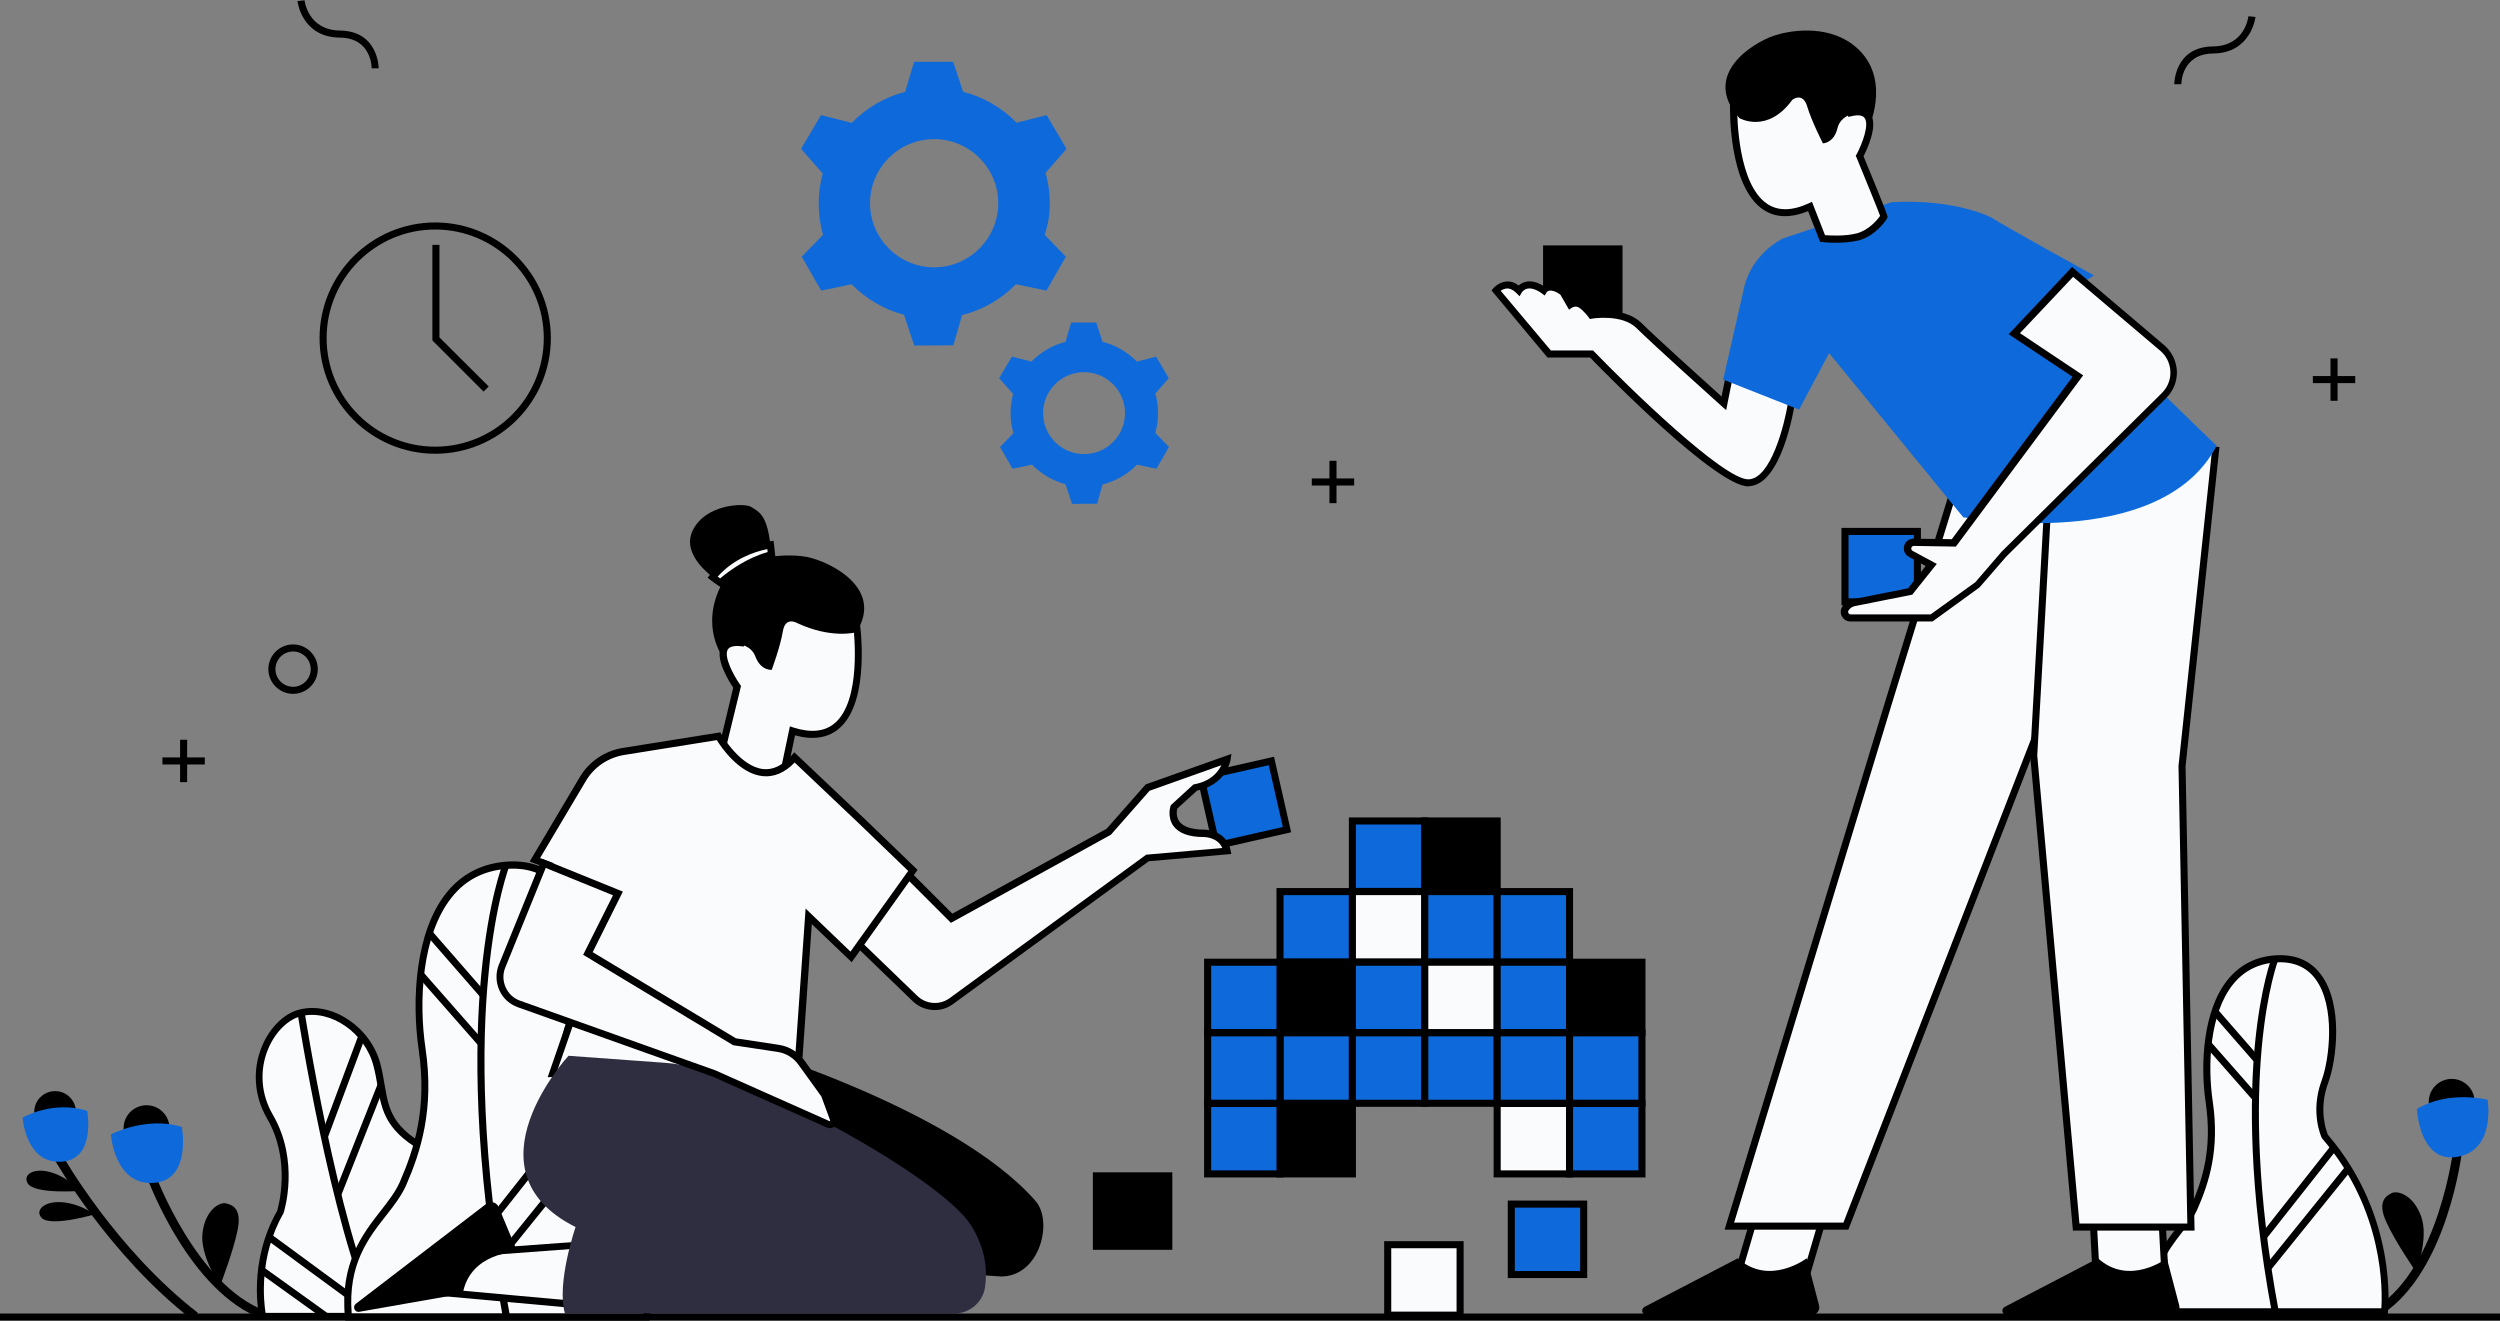 <?xml version="1.0" encoding="UTF-8"?>
<svg width="1416px" height="748px" viewBox="0 0 1416 748" version="1.1" xmlns="http://www.w3.org/2000/svg" xmlns:xlink="http://www.w3.org/1999/xlink">
    <rect x="0" y="0" width="1416" height="748" fill="#808080" stroke="none"/>
    <title>_x34_</title>
    <g id="Page-1" stroke="none" stroke-width="1" fill="none" fill-rule="evenodd">
        <g id="Startup-&amp;-Strategy-Illustration-Kit" transform="translate(-8, -1534)" fill-rule="nonzero">
            <g id="_x34_" transform="translate(8, 1534)">
                <g id="Environment_1_" transform="translate(92, 0)" fill="#000000">
                    <polygon id="Path" points="24 429 14 429 14 419 10 419 10 429 0 429 0 433 10 433 10 443 14 443 14 433 24 433"></polygon>
                    <polygon id="Path" points="1242 213 1232 213 1232 203 1228 203 1228 213 1218 213 1218 217 1228 217 1228 227 1232 227 1232 217 1242 217"></polygon>
                    <polygon id="Path" points="675 271 665 271 665 261 661 261 661 271 651 271 651 275 661 275 661 285 665 285 665 275 675 275"></polygon>
                    <path d="M74,393 C66.3,393 60,386.7 60,379 C60,371.3 66.3,365 74,365 C81.7,365 88,371.3 88,379 C88,386.7 81.7,393 74,393 Z M74,369 C68.5,369 64,373.5 64,379 C64,384.5 68.5,389 74,389 C79.5,389 84,384.5 84,379 C84,373.5 79.5,369 74,369 Z" id="Shape"></path>
                    <path d="M1139.5,47.7 C1139.5,47.5 1139.6,26.5 1161.4,26.3 C1179.5,26.1 1181.4,9.9 1181.5,9.2 L1185.5,9.6 C1185.5,9.8 1183.1,30.1 1161.5,30.3 C1143.7,30.5 1143.5,47 1143.5,47.7 L1139.5,47.7 Z" id="Path"></path>
                    <path d="M122.5,38.7 L118.5,38.7 L120.5,38.7 L118.5,38.7 C118.5,38 118.4,21.5 100.5,21.3 C78.8,21.1 76.5,0.8 76.5,0.6 L80.5,0.2 C80.6,0.9 82.6,17.1 100.6,17.3 C122.4,17.6 122.5,38.5 122.5,38.7 Z" id="Path"></path>
                </g>
                <g id="Plant_7_" transform="translate(12, 487)">
                    <circle id="Oval" fill="#000000" cx="71" cy="152" r="13"></circle>
                    <path d="M136.7,260.1 C95.4,244.9 72.2,182.3 71.2,179.7 L75.9,178 C76.1,178.6 99.3,241.1 138.4,255.5 L136.7,260.1 Z" id="Path" fill="#000000"></path>
                    <path d="M50.8,155.5 C50.8,155.5 71,145 91,151.3 C91,151.3 96.5,180.7 76,182.9 C52.8,185.4 50.8,155.5 50.8,155.5 Z" id="Path" fill="#0E6ADB"></path>
                    <path d="M112.7,241.1 C112.7,241.1 101.1,224.5 102.7,211.2 C104.4,197.9 112.7,193.7 116,194.6 C119.3,195.4 125.1,197.1 122.6,209.6 C120.1,222 112.7,241.1 112.7,241.1 Z" id="Path" fill="#000000"></path>
                    <circle id="Oval" fill="#000000" cx="19.2" cy="142.8" r="11.8"></circle>
                    <path d="M33.9,187.5 C33.9,187.5 8,189.6 3.8,183.4 C-0.3,177.2 10.9,171.7 25.7,181.1 C27.8,182.4 33.9,187.5 33.9,187.5 Z" id="Path" fill="#000000"></path>
                    <path d="M42,200.7 C42,200.7 17.1,208.1 11.7,202.9 C6.4,197.7 16.2,190 32.6,196.1 C35,196.9 42,200.7 42,200.7 Z" id="Path" fill="#000000"></path>
                    <path d="M97,260.6 C49.8,224.1 19.4,170.6 19.1,170.1 L23.5,167.6 C23.8,168.1 53.7,220.8 100.1,256.6 L97,260.6 Z" id="Path" fill="#000000"></path>
                    <path d="M0.8,146 C0.8,146 18,136 37.4,142.2 C37.4,142.2 42.4,168.9 23.8,170.9 C2.6,173.2 0.8,146 0.8,146 Z" id="Path" fill="#0E6ADB"></path>
                    <g id="Group" transform="translate(132, 83)">
                        <path d="M4.8,175.6 C4.8,175.6 -1.8,145.7 14.8,116.6 C14.8,116.6 23.9,88.3 9,62.6 C-6,36.8 9,7.7 26.5,3.6 C44,-0.6 64.7,13.6 69.7,33.5 C74.7,53.4 70.5,67.6 100.5,82.5 C130.4,97.5 129.2,175.6 129.2,175.6 L4.8,175.6 Z" id="Path" fill="#FAFBFD"></path>
                        <path d="M131,177.6 L3.2,177.6 L2.9,176 C2.6,174.7 -3.7,145.1 13,115.8 C13.7,113.4 21,87.2 7.3,63.6 C-0.2,50.7 -1.2,35.6 4.6,22.1 C9.1,11.6 17.3,3.7 26,1.7 C44.7,-2.7 66.4,12.2 71.6,33.1 C72.6,37 73.2,40.7 73.8,44.2 C76.3,58.7 78.1,69.2 101.3,80.8 C132,96.1 131.1,172.5 131.1,175.7 L131,177.6 Z M6.4,173.6 L127,173.6 C126.9,161.5 125.3,97.2 99.4,84.3 C74.4,71.8 72.2,59.3 69.8,44.8 C69.2,41.3 68.6,37.8 67.6,34 C62.9,15.1 43.4,1.6 26.8,5.5 C19.3,7.3 12.2,14.2 8.1,23.6 C2.8,35.9 3.7,49.7 10.6,61.5 C25.8,87.7 17,116 16.6,117.1 L16.4,117.5 C2.5,141.9 5.4,167.1 6.4,173.6 Z" id="Shape" fill="#000000"></path>
                    </g>
                    <path d="M199.8,259.8 C175,205.7 156.6,87.2 156.4,86 L160.4,85.4 C160.6,86.6 178.9,204.6 203.5,258.2 L199.8,259.8 Z" id="Path" fill="#000000"></path>
                    <rect id="Rectangle" fill="#000000" transform="translate(182.252, 128.612) rotate(-69.543) translate(-182.252, -128.612) " x="151.853" y="126.612" width="60.798" height="4"></rect>
                    <rect id="Rectangle" fill="#000000" transform="translate(191.607, 158.465) rotate(-68.415) translate(-191.607, -158.465) " x="158.206" y="156.465" width="66.802" height="4"></rect>
                    <rect id="Rectangle" fill="#000000" transform="translate(171.149, 236.244) rotate(-53.7) translate(-171.149, -236.244) " x="169.149" y="197.995" width="4" height="76.498"></rect>
                    <rect id="Rectangle" fill="#000000" transform="translate(154.285, 245.388) rotate(-54.323) translate(-154.285, -245.388) " x="152.285" y="222.989" width="4" height="44.799"></rect>
                    <g id="Group" transform="translate(182, 0)">
                        <path d="M128.9,131.8 C128.9,131.8 120.6,114.3 128.9,91.9 C137.2,69.5 143,-0.4 93.2,3 C43.4,6.4 40,72.8 45,106.9 C50,141 42.5,164.2 34.2,183.4 C25.9,202.5 -0.7,216.6 3.4,259 L172.1,259 C172.1,259 180.4,191.7 128.9,131.8 Z" id="Path" fill="#FAFBFD"></path>
                        <path d="M173.9,261 L1.6,261 L1.4,259.2 C-1.6,228.6 11.3,212 21.7,198.7 C26,193.2 30,188 32.4,182.6 C40.8,163.2 48,140.7 43.1,107.2 C39.2,80.2 40.9,40.8 59,18.5 C67.6,7.9 79.1,2 93.2,1 C107.3,0.1 118.3,4.7 125.8,14.7 C141.7,36 136.9,76.6 131,92.6 C123.6,112.7 129.9,128.7 130.8,130.7 C157.6,161.9 168,195.1 172,217.5 C176.4,241.8 174.4,258.5 174.3,259.2 L173.9,261 Z M5.2,257 L170.3,257 C171.1,246.1 173.1,186.3 127.4,133.1 L127.2,132.9 L127.1,132.7 C126.7,132 118.5,114.2 127,91.3 C132.7,76 137.3,37.2 122.4,17.2 C115.8,8.3 106,4.3 93.3,5.1 C80.4,6 69.8,11.3 62,21.1 C44.8,42.4 43.1,80.5 47,106.7 C52.1,141.2 44.3,165.3 36.1,184.2 C33.5,190.1 29.4,195.5 24.9,201.2 C14.6,214.3 3,229.1 5.2,257 Z" id="Shape" fill="#000000"></path>
                    </g>
                    <path d="M272.8,258.9 C256,168.5 256.9,103.5 260.6,64.9 C264.6,22.9 272.6,2.7 272.9,1.8 L276.6,3.3 C276.5,3.5 268.5,24 264.6,65.6 C260.9,103.9 260.1,168.4 276.8,258.2 L272.8,258.9 Z" id="Path" fill="#000000"></path>
                    <rect id="Rectangle" fill="#000000" transform="translate(246.339, 58.995) rotate(-41.079) translate(-246.339, -58.995) " x="244.339" y="35.745" width="4" height="46.5"></rect>
                    <rect id="Rectangle" fill="#000000" transform="translate(243.278, 84.338) rotate(-41.299) translate(-243.278, -84.338) " x="241.278" y="58.487" width="4" height="51.701"></rect>
                    <rect id="Rectangle" fill="#000000" transform="translate(291.794, 172.209) rotate(-51.729) translate(-291.794, -172.209) " x="250.594" y="170.209" width="82.402" height="4"></rect>
                    <rect id="Rectangle" fill="#000000" transform="translate(298.626, 191.099) rotate(-51.084) translate(-298.626, -191.099) " x="252.174" y="189.099" width="92.903" height="4"></rect>
                </g>
                <g id="Plant_6_" transform="translate(1216, 541)">
                    <circle id="Oval" fill="#000000" transform="translate(172.634, 83.088) rotate(-13.221) translate(-172.634, -83.088) " cx="172.634" cy="83.088" r="13"></circle>
                    <path d="M133.3,203.3 L130.5,199.1 C165.4,176.1 173.6,110.1 173.6,109.4 L178.6,110 C178.4,112.8 170.1,179.1 133.3,203.3 Z" id="Path" fill="#000000"></path>
                    <path d="M193,81.9 C193,81.9 171,76.3 152.9,87.1 C152.9,87.1 154.3,117 174.7,114.4 C198,111.5 193,81.9 193,81.9 Z" id="Path" fill="#0E6ADB"></path>
                    <path d="M152.4,179.3 C152.4,179.3 159.9,160.5 155.3,147.9 C150.7,135.3 141.6,133.2 138.6,134.8 C135.6,136.4 130.3,139.3 135.5,150.9 C140.7,162.5 152.4,179.3 152.4,179.3 Z" id="Path" fill="#000000"></path>
                    <g id="Group">
                        <path d="M100.9,102.7 C100.9,102.7 94.4,89.1 100.9,71.5 C107.4,53.9 111.9,-0.5 73,2.1 C34.1,4.7 31.5,56.6 35.4,83.2 C39.3,109.8 33.5,128 27,142.9 C20.5,157.8 -0.3,168.9 3,202 L134.8,202 C134.6,202 141.1,149.4 100.9,102.7 Z" id="Path" fill="#FAFBFD"></path>
                        <path d="M136.4,204 L1,204 L0.8,202.2 C-1.6,178.1 8.6,165.1 16.7,154.6 C20,150.3 23.1,146.3 25,142.1 C31.6,127 37.1,109.5 33.3,83.5 C30.2,62.3 31.6,31.4 45.8,13.9 C52.6,5.5 61.7,0.8 72.8,0.1 C84,-0.6 92.7,3 98.6,11 C111.3,28 107.5,59.3 102.7,72.3 C97,87.7 101.8,99.9 102.5,101.7 C142.6,148.5 136.6,201.8 136.5,202.3 L136.4,204 Z M4.7,200 L132.8,200 C133.4,190.6 134.5,144.7 99.4,104 L99.2,103.8 L99.1,103.6 C98.8,103 92.3,89 99,70.9 C103.4,59 107,28.9 95.4,13.4 C90.3,6.6 82.8,3.5 73.1,4.1 C63.1,4.8 55,8.9 48.9,16.4 C35.5,32.9 34.3,62.6 37.3,82.9 C41.3,110 35.2,128.8 28.7,143.7 C26.7,148.3 23.4,152.6 19.9,157 C12,167.2 3.1,178.7 4.7,200 Z" id="Shape" fill="#000000"></path>
                    </g>
                    <g id="Group" transform="translate(59, 1)">
                        <path d="M13.6,0.8 C13.6,0.8 -11.7,64.4 13.6,200.7" id="Path" fill="#FAFBFD"></path>
                        <path d="M11.7,201 C-1.4,130.4 -0.7,79.6 2.2,49.4 C5.4,16.6 11.6,0.7 11.8,0 L15.5,1.5 C15.2,2.1 -9.3,66.3 15.6,200.3 L11.7,201 Z" id="Path" fill="#000000"></path>
                    </g>
                    <g id="Group" transform="translate(37, 30)">
                        <line x1="1.5" y1="2.2" x2="25.4" y2="29.6" id="Path" fill="#FAFBFD"></line>
                        <rect id="Rectangle" fill="#000000" transform="translate(13.487, 15.714) rotate(-41.079) translate(-13.487, -15.714) " x="11.487" y="-2.436" width="4" height="36.3"></rect>
                    </g>
                    <g id="Group" transform="translate(33, 49)">
                        <line x1="1.7" y1="1.4" x2="28.4" y2="31.7" id="Path" fill="#FAFBFD"></line>
                        <rect id="Rectangle" fill="#000000" transform="translate(15.161, 16.689) rotate(-41.299) translate(-15.161, -16.689) " x="13.161" y="-3.512" width="4" height="40.401"></rect>
                    </g>
                    <g id="Group" transform="translate(64, 107)">
                        <line x1="41.9" y1="1.9" x2="2" y2="52.4" id="Path" fill="#FAFBFD"></line>
                        <rect id="Rectangle" fill="#000000" transform="translate(21.996, 27.208) rotate(-51.729) translate(-21.996, -27.208) " x="-10.205" y="25.208" width="64.401" height="4"></rect>
                    </g>
                    <g id="Group" transform="translate(67, 119)">
                        <line x1="47.1" y1="1.7" x2="1.5" y2="58.1" id="Path" fill="#FAFBFD"></line>
                        <rect id="Rectangle" fill="#000000" transform="translate(24.348, 29.946) rotate(-51.084) translate(-24.348, -29.946) " x="-11.904" y="27.946" width="72.503" height="4"></rect>
                    </g>
                </g>
                <g id="Puzzle" transform="translate(619, 463)">
                    <g id="Group" transform="translate(104, 40)">
                        <rect id="Rectangle" fill="#0E6ADB" x="2" y="2" width="41" height="39.9"></rect>
                        <path d="M45,43.9 L0,43.9 L0,0 L45,0 L45,43.9 Z M4,39.9 L41,39.9 L41,4 L4,4 L4,39.9 Z" id="Shape" fill="#000000"></path>
                    </g>
                    <g id="Group" transform="translate(104, 80)" fill="#000000">
                        <rect id="Rectangle" x="2" y="2" width="41" height="39.9"></rect>
                        <path d="M45,43.9 L0,43.9 L0,0 L45,0 L45,43.9 Z M4,39.9 L41,39.9 L41,4 L4,4 L4,39.9 Z" id="Shape"></path>
                    </g>
                    <g id="Group" transform="translate(63, 80)">
                        <rect id="Rectangle" fill="#0E6ADB" x="2" y="2" width="41" height="39.9"></rect>
                        <path d="M45,43.9 L0,43.9 L0,0 L45,0 L45,43.9 Z M4,39.9 L41,39.9 L41,4 L4,4 L4,39.9 Z" id="Shape" fill="#000000"></path>
                    </g>
                    <g id="Group" transform="translate(145, 40)">
                        <rect id="Rectangle" fill="#FAFBFD" x="2" y="2" width="41" height="39.9"></rect>
                        <path d="M45,43.9 L0,43.9 L0,0 L45,0 L45,43.9 Z M4,39.9 L41,39.9 L41,4 L4,4 L4,39.9 Z" id="Shape" fill="#000000"></path>
                    </g>
                    <g id="Group" transform="translate(145, 80)">
                        <rect id="Rectangle" fill="#0E6ADB" x="2" y="2" width="41" height="39.9"></rect>
                        <path d="M45,43.9 L0,43.9 L0,0 L45,0 L45,43.9 Z M4,39.9 L41,39.9 L41,4 L4,4 L4,39.9 Z" id="Shape" fill="#000000"></path>
                    </g>
                    <g id="Group" transform="translate(186, 40)">
                        <rect id="Rectangle" fill="#0E6ADB" x="2" y="2" width="41" height="39.9"></rect>
                        <path d="M45,43.9 L0,43.9 L0,0 L45,0 L45,43.9 Z M4,39.9 L41,39.9 L41,4 L4,4 L4,39.9 Z" id="Shape" fill="#000000"></path>
                    </g>
                    <g id="Group" transform="translate(145, 0)">
                        <rect id="Rectangle" fill="#0E6ADB" x="2" y="2" width="41" height="39.9"></rect>
                        <path d="M45,43.9 L0,43.9 L0,0 L45,0 L45,43.9 Z M4,39.9 L41,39.9 L41,4 L4,4 L4,39.9 Z" id="Shape" fill="#000000"></path>
                    </g>
                    <g id="Group" transform="translate(186, 0)" fill="#000000">
                        <rect id="Rectangle" x="2" y="2" width="41" height="39.9"></rect>
                        <path d="M45,43.9 L0,43.9 L0,0 L45,0 L45,43.9 Z M4,39.9 L41,39.9 L41,4 L4,4 L4,39.9 Z" id="Shape"></path>
                    </g>
                    <g id="Group" transform="translate(186, 80)">
                        <rect id="Rectangle" fill="#FAFBFD" x="2" y="2" width="41" height="39.9"></rect>
                        <path d="M45,43.9 L0,43.9 L0,0 L45,0 L45,43.9 Z M4,39.9 L41,39.9 L41,4 L4,4 L4,39.9 Z" id="Shape" fill="#000000"></path>
                    </g>
                    <g id="Group" transform="translate(227, 40)">
                        <rect id="Rectangle" fill="#0E6ADB" x="2" y="2" width="41" height="39.9"></rect>
                        <path d="M45,43.9 L0,43.9 L0,0 L45,0 L45,43.9 Z M4,39.9 L41,39.9 L41,4 L4,4 L4,39.9 Z" id="Shape" fill="#000000"></path>
                    </g>
                    <g id="Group" transform="translate(227, 80)">
                        <rect id="Rectangle" fill="#0E6ADB" x="2" y="2" width="41" height="39.9"></rect>
                        <path d="M45,43.9 L0,43.9 L0,0 L45,0 L45,43.9 Z M4,39.9 L41,39.9 L41,4 L4,4 L4,39.9 Z" id="Shape" fill="#000000"></path>
                    </g>
                    <g id="Group" transform="translate(268, 80)" fill="#000000">
                        <rect id="Rectangle" x="2" y="2" width="41" height="39.9"></rect>
                        <path d="M45,43.9 L0,43.9 L0,0 L45,0 L45,43.9 Z M4,39.9 L41,39.9 L41,4 L4,4 L4,39.9 Z" id="Shape"></path>
                    </g>
                    <g id="Group" transform="translate(104, 120)">
                        <rect id="Rectangle" fill="#0E6ADB" x="2" y="2" width="41" height="39.9"></rect>
                        <path d="M45,43.9 L0,43.9 L0,0 L45,0 L45,43.9 Z M4,39.9 L41,39.9 L41,4 L4,4 L4,39.9 Z" id="Shape" fill="#000000"></path>
                    </g>
                    <g id="Group" transform="translate(63, 120)">
                        <rect id="Rectangle" fill="#0E6ADB" x="2" y="2" width="41" height="39.9"></rect>
                        <path d="M45,43.9 L0,43.9 L0,0 L45,0 L45,43.9 Z M4,39.9 L41,39.9 L41,4 L4,4 L4,39.9 Z" id="Shape" fill="#000000"></path>
                    </g>
                    <g id="Group" transform="translate(145, 120)">
                        <rect id="Rectangle" fill="#0E6ADB" x="2" y="2" width="41" height="39.9"></rect>
                        <path d="M45,43.9 L0,43.9 L0,0 L45,0 L45,43.9 Z M4,39.9 L41,39.9 L41,4 L4,4 L4,39.9 Z" id="Shape" fill="#000000"></path>
                    </g>
                    <g id="Group" transform="translate(186, 120)">
                        <rect id="Rectangle" fill="#0E6ADB" x="2" y="2" width="41" height="39.9"></rect>
                        <path d="M45,43.9 L0,43.9 L0,0 L45,0 L45,43.9 Z M4,39.9 L41,39.9 L41,4 L4,4 L4,39.9 Z" id="Shape" fill="#000000"></path>
                    </g>
                    <g id="Group" transform="translate(227, 120)">
                        <rect id="Rectangle" fill="#0E6ADB" x="2" y="2" width="41" height="39.9"></rect>
                        <path d="M45,43.9 L0,43.9 L0,0 L45,0 L45,43.9 Z M4,39.9 L41,39.9 L41,4 L4,4 L4,39.9 Z" id="Shape" fill="#000000"></path>
                    </g>
                    <g id="Group" transform="translate(268, 120)">
                        <rect id="Rectangle" fill="#0E6ADB" x="2" y="2" width="41" height="39.9"></rect>
                        <path d="M45,43.9 L0,43.9 L0,0 L45,0 L45,43.9 Z M4,39.9 L41,39.9 L41,4 L4,4 L4,39.9 Z" id="Shape" fill="#000000"></path>
                    </g>
                    <g id="Group" transform="translate(104, 160)" fill="#000000">
                        <rect id="Rectangle" x="2" y="2" width="41" height="39.9"></rect>
                        <path d="M45,43.9 L0,43.9 L0,0 L45,0 L45,43.9 Z M4,39.9 L41,39.9 L41,4 L4,4 L4,39.9 Z" id="Shape"></path>
                    </g>
                    <g id="Group" transform="translate(0, 201)" fill="#000000">
                        <rect id="Rectangle" x="2" y="2" width="41" height="39.9"></rect>
                        <path d="M45,43.9 L0,43.9 L0,0 L45,0 L45,43.9 Z M4,39.9 L41,39.9 L41,4 L4,4 L4,39.9 Z" id="Shape"></path>
                    </g>
                    <g id="Group" transform="translate(63, 160)">
                        <rect id="Rectangle" fill="#0E6ADB" x="2" y="2" width="41" height="39.9"></rect>
                        <path d="M45,43.9 L0,43.9 L0,0 L45,0 L45,43.9 Z M4,39.9 L41,39.9 L41,4 L4,4 L4,39.9 Z" id="Shape" fill="#000000"></path>
                    </g>
                    <g id="Group" transform="translate(227, 160)">
                        <rect id="Rectangle" fill="#FAFBFD" x="2" y="2" width="41" height="39.9"></rect>
                        <path d="M45,43.9 L0,43.9 L0,0 L45,0 L45,43.9 Z M4,39.9 L41,39.9 L41,4 L4,4 L4,39.9 Z" id="Shape" fill="#000000"></path>
                    </g>
                    <g id="Group" transform="translate(165, 240)">
                        <rect id="Rectangle" fill="#FAFBFD" x="2" y="2" width="41" height="39.9"></rect>
                        <path d="M45,43.9 L0,43.9 L0,0 L45,0 L45,43.9 Z M4,39.9 L41,39.9 L41,4 L4,4 L4,39.9 Z" id="Shape" fill="#000000"></path>
                    </g>
                    <g id="Group" transform="translate(268, 160)">
                        <rect id="Rectangle" fill="#0E6ADB" x="2" y="2" width="41" height="39.9"></rect>
                        <path d="M45,43.9 L0,43.9 L0,0 L45,0 L45,43.9 Z M4,39.9 L41,39.9 L41,4 L4,4 L4,39.9 Z" id="Shape" fill="#000000"></path>
                    </g>
                    <g id="Group" transform="translate(235, 217)">
                        <rect id="Rectangle" fill="#0E6ADB" x="2" y="2" width="41" height="39.9"></rect>
                        <path d="M45,43.9 L0,43.9 L0,0 L45,0 L45,43.9 Z M4,39.9 L41,39.9 L41,4 L4,4 L4,39.9 Z" id="Shape" fill="#000000"></path>
                    </g>
                </g>
                <g id="Gear" transform="translate(453, 35)" fill="#0E6ADB">
                    <path d="M141.6,80.3 C141.6,74.3 140.8,68.4 139.2,62.9 L151.1,49.3 L139.8,30.2 L122.8,34.5 C114.6,26.1 104.2,20 92.5,17 L86.9,0 L64.7,0 L59.7,17 C48,20 37.6,26.2 29.4,34.6 L12,30.2 L0.7,49.3 L13,63.3 C11.5,68.7 10.7,74.4 10.7,80.3 C10.7,86.4 11.6,92.4 13.1,98 L1.1,110.4 L12.1,129.6 L29.3,126 C37.4,134.2 47.6,140.3 59,143.3 L64.8,160.7 L87,160.6 L91.9,143.5 C103.7,140.5 114.2,134.4 122.4,126 L139.7,129.6 L150.7,110.4 L138.7,98 C140.7,92.3 141.6,86.4 141.6,80.3 Z M76.1,116.4 C56,116.4 39.8,100.1 39.8,80.1 C39.8,60 56.1,43.8 76.1,43.8 C96.1,43.8 112.4,60.1 112.4,80.1 C112.4,100.1 96.1,116.4 76.1,116.4 Z" id="Shape"></path>
                    <path d="M202.9,199 C202.9,195.1 202.4,191.4 201.4,187.9 L209,179.2 L201.8,167 L190.9,169.8 C185.7,164.5 179,160.5 171.5,158.6 L167.9,147.7 L153.7,147.7 L150.5,158.6 C143,160.5 136.4,164.5 131.2,169.8 L120.1,167 L112.9,179.2 L120.8,188.1 C119.9,191.6 119.4,195.2 119.4,199 C119.4,202.9 119.9,206.7 121,210.3 L113.4,218.2 L120.5,230.5 L131.5,228.2 C136.7,233.4 143.2,237.3 150.5,239.3 L154.2,250.4 L168.4,250.3 L171.5,239.4 C179,237.5 185.7,233.6 191,228.2 L202,230.5 L209.1,218.2 L201.4,210.2 C202.3,206.8 202.9,203 202.9,199 Z M161,222.2 C148.2,222.2 137.8,211.8 137.8,199 C137.8,186.2 148.2,175.8 161,175.8 C173.8,175.8 184.2,186.2 184.2,199 C184.2,211.8 173.8,222.2 161,222.2 Z" id="Shape"></path>
                </g>
                <g id="Clock" transform="translate(181, 126)" fill="#000000">
                    <path d="M65.5,131 C29.4,131 0,101.6 0,65.5 C0,29.4 29.4,0 65.5,0 C101.6,0 131,29.4 131,65.5 C131,101.6 101.6,131 65.5,131 Z M65.5,4 C31.6,4 4,31.6 4,65.5 C4,99.4 31.6,127 65.5,127 C99.4,127 127,99.4 127,65.5 C127,31.6 99.4,4 65.5,4 Z" id="Shape"></path>
                    <polygon id="Path" points="92.9 95.8 63.9 66.8 63.9 12.7 67.9 12.7 67.9 65.1 95.8 92.9"></polygon>
                </g>
                <g id="Man_3_" transform="translate(844, 17)">
                    <g id="Group" transform="translate(339, 668)">
                        <polygon id="Path" fill="#FAFBFD" points="2.4 2.5 4.4 39.9 43.3 39.9 41.3 2.5"></polygon>
                        <path d="M45.5,41.9 L2.5,41.9 L0.3,0.5 L43.3,0.5 L45.5,41.9 Z M6.3,37.9 L41.3,37.9 L39.5,4.5 L4.5,4.5 L6.3,37.9 Z" id="Shape" fill="#000000"></path>
                    </g>
                    <path d="M383.3,695.7 C383.3,695.7 362.1,711.8 344.3,695.7 L291.5,723.2 C289.2,724.4 290,727.9 292.7,727.9 L386,727.9 C388.9,727.9 391.1,725.1 390.3,722.3 L383.3,695.7 Z" id="Path" fill="#000000"></path>
                    <g id="Group" transform="translate(136, 668)">
                        <polygon id="Path" fill="#FAFBFD" points="14.4 2.5 3.4 39.9 42.3 39.9 53.3 2.5"></polygon>
                        <path d="M43.8,41.9 L0.7,41.9 L12.9,0.5 L56,0.5 L43.8,41.9 Z M6,37.9 L40.8,37.9 L50.6,4.5 L15.8,4.5 L6,37.9 Z" id="Shape" fill="#000000"></path>
                    </g>
                    <path d="M179.3,695.7 C179.3,695.7 158.1,711.8 140.3,695.7 L87.5,723.2 C85.2,724.4 86,727.9 88.7,727.9 L182,727.9 C184.9,727.9 187.1,725.1 186.3,722.3 L179.3,695.7 Z" id="Path" fill="#000000"></path>
                    <g id="Group" transform="translate(199, 282)">
                        <rect id="Rectangle" fill="#0E6ADB" x="2" y="2" width="41" height="39.9"></rect>
                        <path d="M45,43.9 L0,43.9 L0,0 L45,0 L45,43.9 Z M4,39.9 L41,39.9 L41,4 L4,4 L4,39.9 Z" id="Shape" fill="#000000"></path>
                    </g>
                    <g id="Group" transform="translate(30, 122)" fill="#000000">
                        <rect id="Rectangle" x="2" y="2" width="41" height="39.9"></rect>
                        <path d="M45,43.9 L0,43.9 L0,0 L45,0 L45,43.9 Z M4,39.9 L41,39.9 L41,4 L4,4 L4,39.9 Z" id="Shape"></path>
                    </g>
                    <g id="Group" transform="translate(132, 233)">
                        <polygon id="Path" fill="#FAFBFD" points="3.5 444.5 69.5 444.5 241.1 2.2 138.5 2.2 93.5 148.5"></polygon>
                        <path d="M70.9,446.5 L0.8,446.5 L91.6,147.9 L137,0.1 L244,0.1 L70.9,446.5 Z M6.2,442.5 L68.1,442.5 L238.2,4.2 L140,4.2 L95.4,149.1 L6.2,442.5 Z" id="Shape" fill="#000000"></path>
                    </g>
                    <g id="Group" transform="translate(0, 142)">
                        <path d="M171,68 C171,68 164,114 146.5,114.5 C128.5,115 57.5,41.5 57.5,41.5 L33.5,41.5 L3.5,5.5 C3.5,5.5 9.5,-1.5 16.5,5.5 C16.5,5.5 20.5,-1.5 30.5,5.5 C30.5,5.5 33.5,0.5 41.5,6.5 L45.5,13.5 C45.5,13.5 48.5,11.5 51.5,13.5 C54.5,15.5 57.5,19.5 57.5,19.5 C57.5,19.5 75.5,16.5 84.5,25.5 C93.5,34.5 132.5,69.5 132.5,69.5 L138.5,39.5 L171,68 Z" id="Path" fill="#FAFBFD"></path>
                        <path d="M146.3,116.5 C128.1,116.5 66.2,53.4 56.6,43.5 L32.5,43.5 L0.8,5.5 L1.9,4.2 C2,4.1 5.1,0.6 9.6,0.4 C11.9,0.3 14.1,1.1 16.2,2.7 C17.1,1.9 18.4,1 20.2,0.6 C23.2,-0.1 26.5,0.7 30.1,2.9 C30.8,2.4 31.7,1.9 32.9,1.7 C35.7,1.1 39,2.2 42.6,4.9 L42.9,5.1 L46.2,10.9 C47.9,10.4 50.2,10.3 52.5,11.8 C54.8,13.4 57.1,15.9 58.2,17.3 C62.5,16.8 77.4,15.7 85.8,24 C93.3,31.5 122.2,57.6 131.1,65.6 L137.1,35.6 L173,67.1 L172.8,68.2 C172.1,73.1 165,115.9 146.4,116.4 C146.5,116.5 146.4,116.5 146.3,116.5 Z M34.4,39.5 L58.3,39.5 L58.9,40.1 C78.5,60.4 132.4,112.9 146.4,112.5 C159,112.1 166.7,81.8 168.8,68.8 L139.7,43.3 L133.7,73.3 L131.1,71 C129.5,69.6 92,35.9 83,26.9 C74.8,18.7 57.9,21.4 57.7,21.5 L56.5,21.7 L55.8,20.7 C55.8,20.7 53,16.9 50.3,15.2 C48.4,14 46.5,15.2 46.5,15.2 L44.7,16.4 L39.8,7.9 C36.8,5.7 34.8,5.5 33.7,5.6 C32.5,5.8 32,6.5 32,6.6 L30.9,8.4 L29.2,7.1 C26.1,4.9 23.2,4 21,4.5 C19,5 18.1,6.5 18,6.5 L16.7,8.8 L14.8,6.9 C13.1,5.2 11.3,4.3 9.5,4.4 C8.1,4.5 6.8,5.1 6,5.7 L34.4,39.5 Z" id="Shape" fill="#000000"></path>
                    </g>
                    <g id="Group" transform="translate(305, 228)">
                        <path d="M13,3 C13,6 3,183 3,183 L27,450 L92,450 L87,189 L106,10 L13,3 Z" id="Path" fill="#FAFBFD"></path>
                        <path d="M94,452 L25.1,452 L0.9,183 L0.9,182.9 C4.3,121.8 10.9,5.7 10.9,3 L10.9,0.9 L13,1 L108.1,8.2 L88.9,189.1 L94,452 Z M28.8,448 L89.9,448 L84.9,188.9 L103.7,11.8 L14.8,5.1 C13.8,25 5.4,174.4 4.9,182.9 L28.8,448 Z" id="Shape" fill="#000000"></path>
                    </g>
                    <path d="M324.7,150.1 L342,139 C342,139 286.5,108.4 284.5,106.5 C284.5,106.5 264.5,95.5 227.5,97.5 L166,118 C166,118 147.5,126.5 143.5,147.5 L132,198 L175,215 L192,183 L268,276 C268,276 379.5,296.5 411.5,235.5 C411.5,235.5 359.9,185.9 324.7,150.1 Z" id="Path" fill="#0E6ADB"></path>
                    <g id="Group" transform="translate(198, 134)">
                        <path d="M132,3 L99,38 L135,62 L64.7,156.5 L42,156.2 C38.4,156.1 37.1,161 40.3,162.7 L51.9,169 L39.9,184 L8.1,190.4 C6.1,190.8 4.3,192 3.2,193.8 L3.2,193.8 C1.8,196.1 3.4,199.1 6.1,199.1 L51.9,199.1 L77.9,180.4 L92.9,163.1 L183.7,73.2 C191.3,65.6 190.9,53.1 182.7,46.2 L132,3 Z" id="Path" fill="#FAFBFD"></path>
                        <path d="M52.6,201 L6.1,201 C4.1,201 2.3,200 1.3,198.2 C0.3,196.4 0.4,194.4 1.4,192.7 C2.8,190.5 5,188.9 7.6,188.4 L38.7,182.2 L48.7,169.6 L39.2,164.4 C36.9,163.2 35.9,160.7 36.5,158.2 C37.1,155.7 39.3,154.1 41.8,154.1 C41.8,154.1 41.9,154.1 41.9,154.1 L63.5,154.4 L131.9,62.4 L95.7,38.3 L131.6,0.2 L183.8,44.5 C188.1,48.2 190.7,53.5 191,59.2 C191.2,64.9 189,70.4 185,74.4 L94.3,164.3 L79.2,181.7 L52.6,201 Z M42,158.2 C41,158.2 40.7,159 40.6,159.3 C40.5,159.6 40.4,160.5 41.3,161 L55,168.4 L41.1,185.8 L8.6,192.3 C7.1,192.6 5.8,193.5 5,194.8 C4.6,195.4 4.8,196 5,196.3 C5.2,196.6 5.5,197 6.3,197 L51.5,197 L76.8,178.8 L91.7,161.5 L182.5,71.6 C185.8,68.3 187.5,64 187.3,59.4 C187.1,54.8 185.1,50.6 181.5,47.6 L132.2,5.8 L102.1,37.7 L137.9,61.6 L65.8,158.6 L42,158.2 C42,158.2 42,158.2 42,158.2 Z" id="Shape" fill="#000000"></path>
                    </g>
                    <g id="Group" transform="translate(135, 17)">
                        <path d="M88.101,88.7 C88.2,87.8 74.3,54.4 74.3,54.4 C74.3,54.4 90,25.3 69.2,29.8 L61.1,3.4 L2.8,24.4 C2.8,24.4 0.4,103.8 46.2,82.9 L53.4,101.1 C53.4,101.1 64.4,102.4 73.2,100.1 C82.4,97.8 88.101,88.7 88.101,88.7 Z" id="Path" fill="#FAFBFD"></path>
                        <path d="M60.7,103.5 C56.5,103.5 53.4,103.1 53.1,103.1 L51.9,103 L45.1,85.6 C35.2,89.6 26.7,89.4 19.8,84.8 C-0.3,71.5 0.8,26.3 0.9,24.4 L0.9,23 L62.4,0.8 L70.6,27.5 C75.1,26.9 78.4,27.8 80.3,30.4 C85.1,36.7 78.5,50.6 76.5,54.5 C90.2,87.6 90.1,88.3 90.1,89 L90,89.4 L89.8,89.8 C89.6,90.2 83.6,99.6 73.7,102.2 C69.3,103.2 64.5,103.5 60.7,103.5 Z M54.7,99.2 C57.7,99.4 65.9,99.9 72.6,98.2 C79.5,96.4 84.4,90.4 85.9,88.3 C84.5,84.3 77.1,66.4 72.5,55.1 L72.1,54.2 L72.6,53.4 C75.8,47.4 79.9,36.5 77.1,32.8 C76,31.3 73.5,30.9 69.7,31.8 L67.9,32.2 L59.9,6.1 L4.9,25.9 C4.9,33.5 5.6,70.6 22,81.5 C28.1,85.6 36,85.5 45.4,81.2 L47.3,80.3 L54.7,99.2 Z" id="Shape" fill="#000000"></path>
                    </g>
                    <path d="M214.9,54 C212.7,43.6 198.9,46.7 196.8,55.4 C194.8,64.1 188.5,64.2 188.5,64.2 C188.5,64.2 182.1,51.7 179.6,43.3 C177.1,34.9 171.2,39.5 171.2,39.5 C157,59.1 141.2,49.9 141.2,49.9 C119.3,25.5 148.6,7.3 160.8,3.2 C169.4,0.3 189.9,-3.2 205.1,8 C228,25 214.9,54 214.9,54 Z" id="Path" fill="#000000"></path>
                </g>
                <g id="Woman_3_" transform="translate(200, 286)">
                    <g id="Group" transform="translate(45, 415)">
                        <polygon id="Path" fill="#FAFBFD" points="93 39 5 31 31 8 99 3"></polygon>
                        <path d="M94.7,41.2 L0.2,32.6 L30.2,6.1 L101.4,0.9 L94.7,41.2 Z M9.8,29.4 L91.3,36.8 L96.6,5.1 L31.8,9.9 L9.8,29.4 Z" id="Shape" fill="#000000"></path>
                    </g>
                    <path d="M93,423 C93,423 66.4,423.1 62.1,446.7 L3.5,457 C0.9,457.5 -0.5,454.1 1.5,452.5 L75.5,395.8 C77.8,394 81.2,394.9 82.4,397.6 L93,423 Z" id="Path" fill="#000000"></path>
                    <g id="Group" transform="translate(204, 48)">
                        <path d="M2.5,101.8 C2.3,100.9 13.4,55 13.4,55 C13.4,55 -5.7,28.1 15.5,30 L20.3,2.8 L80.7,16.6 C80.7,16.6 92.7,95.1 44.8,80 L38.5,110 C38.5,110 27.8,112.6 18.7,111.4 C9.3,110.2 2.5,101.8 2.5,101.8 Z" id="Path" fill="#FAFBFD"></path>
                        <path d="M23.8,113.7 C22,113.7 20.2,113.6 18.5,113.4 C8.3,112.1 1.3,103.5 1,103.1 L0.7,102.8 L0.6,102.4 C0.4,101.8 0.3,101.1 11.3,55.5 C8.9,51.9 0.7,38.9 4.6,32 C6.2,29.3 9.3,27.9 13.8,28 L18.7,0.5 L82.5,15 L82.7,16.3 C83,18.2 89.6,62.9 71.3,78.6 C65,84 56.6,85.3 46.3,82.5 L40.2,111.7 L39,112 C38.6,112 31.5,113.7 23.8,113.7 Z M4.6,101.2 C6.3,103.1 11.9,108.5 19,109.4 C25.9,110.3 33.9,108.9 36.9,108.3 L43.4,77.4 L45.5,78.1 C55.3,81.2 63.2,80.4 68.8,75.6 C83.8,62.8 80,25.8 79.1,18.3 L22.1,5.3 L17.3,32.2 L15.5,32 C11.6,31.6 9.2,32.3 8.2,33.9 C5.9,37.9 11.3,48.3 15.2,53.8 L15.7,54.5 L15.5,55.4 C11.4,71.9 5.5,96.4 4.6,101.2 Z" id="Shape" fill="#000000"></path>
                    </g>
                    <path d="M209.7,86.5 C210.7,75.9 224.7,77.3 227.8,85.7 C230.9,94.1 237.1,93.4 237.1,93.4 C237.1,93.4 242,80.2 243.4,71.6 C244.8,63 251.3,66.8 251.3,66.8 C271,76.1 285,72.1 285,72.1 C301,47.1 269.9,32.1 257.3,29.5 C248.4,27.7 237.1,29.2 237.1,29.2 C237.1,28.9 237,28.6 237,28.2 C236.8,26.2 236.6,24.3 236.4,22.6 C234.4,7 231.1,4.3 225.2,1 C221.3,-1.2 199.1,-0.5 192.1,15 C187.3,25.7 197,35.6 203.6,40.8 C205.5,42.3 207.1,43.4 208,44 C208.6,44.4 208.9,44.6 208.9,44.6 C196,69.1 209.7,86.5 209.7,86.5 Z" id="Path" fill="#000000"></path>
                    <g id="Group" transform="translate(200, 20)">
                        <path d="M3.7,20.9 C5.6,22.4 7.2,23.5 8.1,24.1 C13.1,19.8 23.9,11.4 37,8.2 C36.8,6.2 36.6,4.3 36.4,2.6 C28.9,3.9 14.1,7.9 3.7,20.9 Z" id="Path" fill="#FAFBFD"></path>
                        <path d="M8.3,26.6 L7,25.8 C6,25.1 4.3,24 2.4,22.5 L0.8,21.2 L2.1,19.6 C12.9,6.2 28,2 36.1,0.6 L38.1,0.3 L38.4,2.4 C38.6,4 38.8,5.9 39,8 L39.2,9.7 L37.5,10.1 C25,13.2 14.6,21.1 9.4,25.6 L8.3,26.6 Z M6.5,20.6 C7,21 7.5,21.3 7.9,21.6 C13.4,17 23.1,10 34.8,6.7 C34.7,6.1 34.7,5.5 34.6,5 C27.2,6.5 15.5,10.5 6.5,20.6 Z" id="Shape" fill="#000000"></path>
                    </g>
                    <g id="Group" transform="translate(477, 142)">
                        <rect id="Rectangle" fill="#0E6ADB" transform="translate(27.471, 26.84) rotate(-12.827) translate(-27.471, -26.84) " x="6.972" y="6.891" width="40.998" height="39.898"></rect>
                        <path d="M10.4,53.4 L0.7,10.6 L44.6,0.6 L54.3,43.4 L10.4,53.4 Z M5.5,13.6 L13.5,48.6 L49.6,40.4 L41.6,5.4 L5.5,13.6 Z" id="Shape" fill="#000000"></path>
                    </g>
                    <g id="Group" transform="translate(268, 141)">
                        <path d="M38,60 L71,93 L160,44 L182,19 L227,3 C227,3 225,16 209,19 L197,30 C197,30 192,45 214,45 C214,45 225,45 227,55 L182,59 L71,140 C64.6,144.6 55.9,144 50.2,138.6 L3,93 L38,60 Z" id="Path" fill="#FAFBFD"></path>
                        <path d="M61.5,145.1 C56.9,145.1 52.4,143.4 48.9,140 L0.2,93 L38.1,57.2 L71.4,90.5 L158.8,42.4 L180.9,17.3 L229.5,0 L229,3.3 C228.9,3.9 226.6,17.4 210,20.8 L198.8,31 C198.5,32.2 198,35.5 200,38.3 C202.2,41.3 207.1,42.9 214,42.9 C218.4,42.9 227.1,45.3 229,54.5 L229.4,56.7 L182.7,60.8 L72.2,141.4 C69,143.9 65.2,145.1 61.5,145.1 Z M5.9,93 L51.6,137.1 C56.6,141.9 64.3,142.4 69.8,138.4 L181.2,57.1 L224.3,53.3 C221.7,47.2 214.3,47.1 213.9,47.1 C205.5,47.1 199.7,45 196.6,40.8 C193,35.7 194.9,29.8 195,29.5 L195.2,29 L208,17.3 L208.6,17.2 C218,15.4 222,10.1 223.8,6.4 L183.1,20.9 L161.2,45.8 L70.6,95.7 L37.9,63 L5.9,93 Z" id="Shape" fill="#000000"></path>
                    </g>
                    <path d="M213,304 C213,304 339.1,340.2 386.5,394.2 C396.7,405.8 389,437 367,437 L174,424 L213,304 Z" id="Path" fill="#000000"></path>
                    <g id="Group" transform="translate(91, 128)">
                        <path d="M116,3 C116,3 137,40 159,15 L197,51 L226,79 L191,128 L167,105 L161,191 L22,194 L40,142 L3,116 L20,76 L12,73 L39.1,27.3 C44.1,18.9 52.6,13.1 62.3,11.6 L116,3 Z" id="Path" fill="#FAFBFD"></path>
                        <path d="M19.2,196.1 L37.6,142.8 L0.5,116.7 L17.3,77.1 L9,74 L37.3,26.3 C42.6,17.3 51.6,11.2 61.9,9.6 L117,0.8 L117.7,2 C117.8,2.2 128.2,20.2 141.3,21.6 C146.9,22.2 152.3,19.5 157.5,13.7 L158.9,12.1 L198.4,49.5 L228.7,78.7 L191.4,131 L168.8,109.4 L163,193 L19.2,196.1 Z M5.5,115.3 L42.4,141.2 L24.8,191.9 L159.1,189 L165.3,100.6 L190.7,125 L223.4,79.3 L195.6,52.5 L159.1,17.9 C153.5,23.7 147.3,26.3 140.9,25.6 C127.8,24.2 117.7,9.6 115,5.2 L62.6,13.6 C53.5,15.1 45.5,20.4 40.8,28.4 L14.9,72 L22.6,74.9 L5.5,115.3 Z" id="Shape" fill="#000000"></path>
                    </g>
                    <path d="M122,312 C122,312 62,377 126,409 C126,409 115,441 120,458 L340.4,458 C349.1,458 356.6,451.7 357.9,443.2 C359.3,434.1 358.5,421.6 350,408 C333,381 222,319 177,316 L122,312 Z" id="Path" fill="#2F2E40"></path>
                    <g id="Group" transform="translate(81, 200)">
                        <path d="M52,54 L135,104 L159.8,107.8 C165.1,108.6 169.8,111.5 172.9,115.8 L186,134 L191.1,147.9 C191.8,149.8 189.9,151.6 188,150.8 L123.3,122 L13,82.7 C4.3,79.6 -0.1,69.9 3.4,61.3 L27,3 L69,20 L52,54 Z" id="Path" fill="#FAFBFD"></path>
                        <path d="M189,153 C188.4,153 187.8,152.9 187.3,152.6 L122.6,123.8 L12.3,84.5 C7.6,82.8 3.8,79.4 1.8,74.8 C-0.2,70.2 -0.3,65.1 1.5,60.5 L25.9,0.4 L71.8,19 L54.7,53.3 L135.8,102.1 L160.2,105.8 C166,106.7 171.2,109.9 174.6,114.6 L187.9,133.1 L193.1,147.3 C193.7,148.9 193.3,150.7 192,151.9 C191.1,152.6 190,153 189,153 Z M28.1,5.6 L5.2,62 C3.7,65.6 3.8,69.6 5.4,73.2 C7,76.8 9.9,79.5 13.6,80.8 L124.1,120.2 L188.8,149 C188.9,149 189,149.1 189.1,148.9 C189.2,148.8 189.2,148.6 189.2,148.6 L184.2,135 L171.2,117 C168.4,113.1 164.1,110.5 159.4,109.8 L134.2,106 L133.9,105.8 L49.3,54.8 L66.2,21.1 L28.1,5.6 Z" id="Shape" fill="#000000"></path>
                    </g>
                </g>
                <g id="Group" transform="translate(0, 744)">
                    <line x1="0" y1="2" x2="1416" y2="2" id="Path" fill="#0E6ADB"></line>
                    <rect id="Rectangle" fill="#000000" x="0" y="0" width="1416" height="4"></rect>
                </g>
            </g>
        </g>
    </g>
</svg>